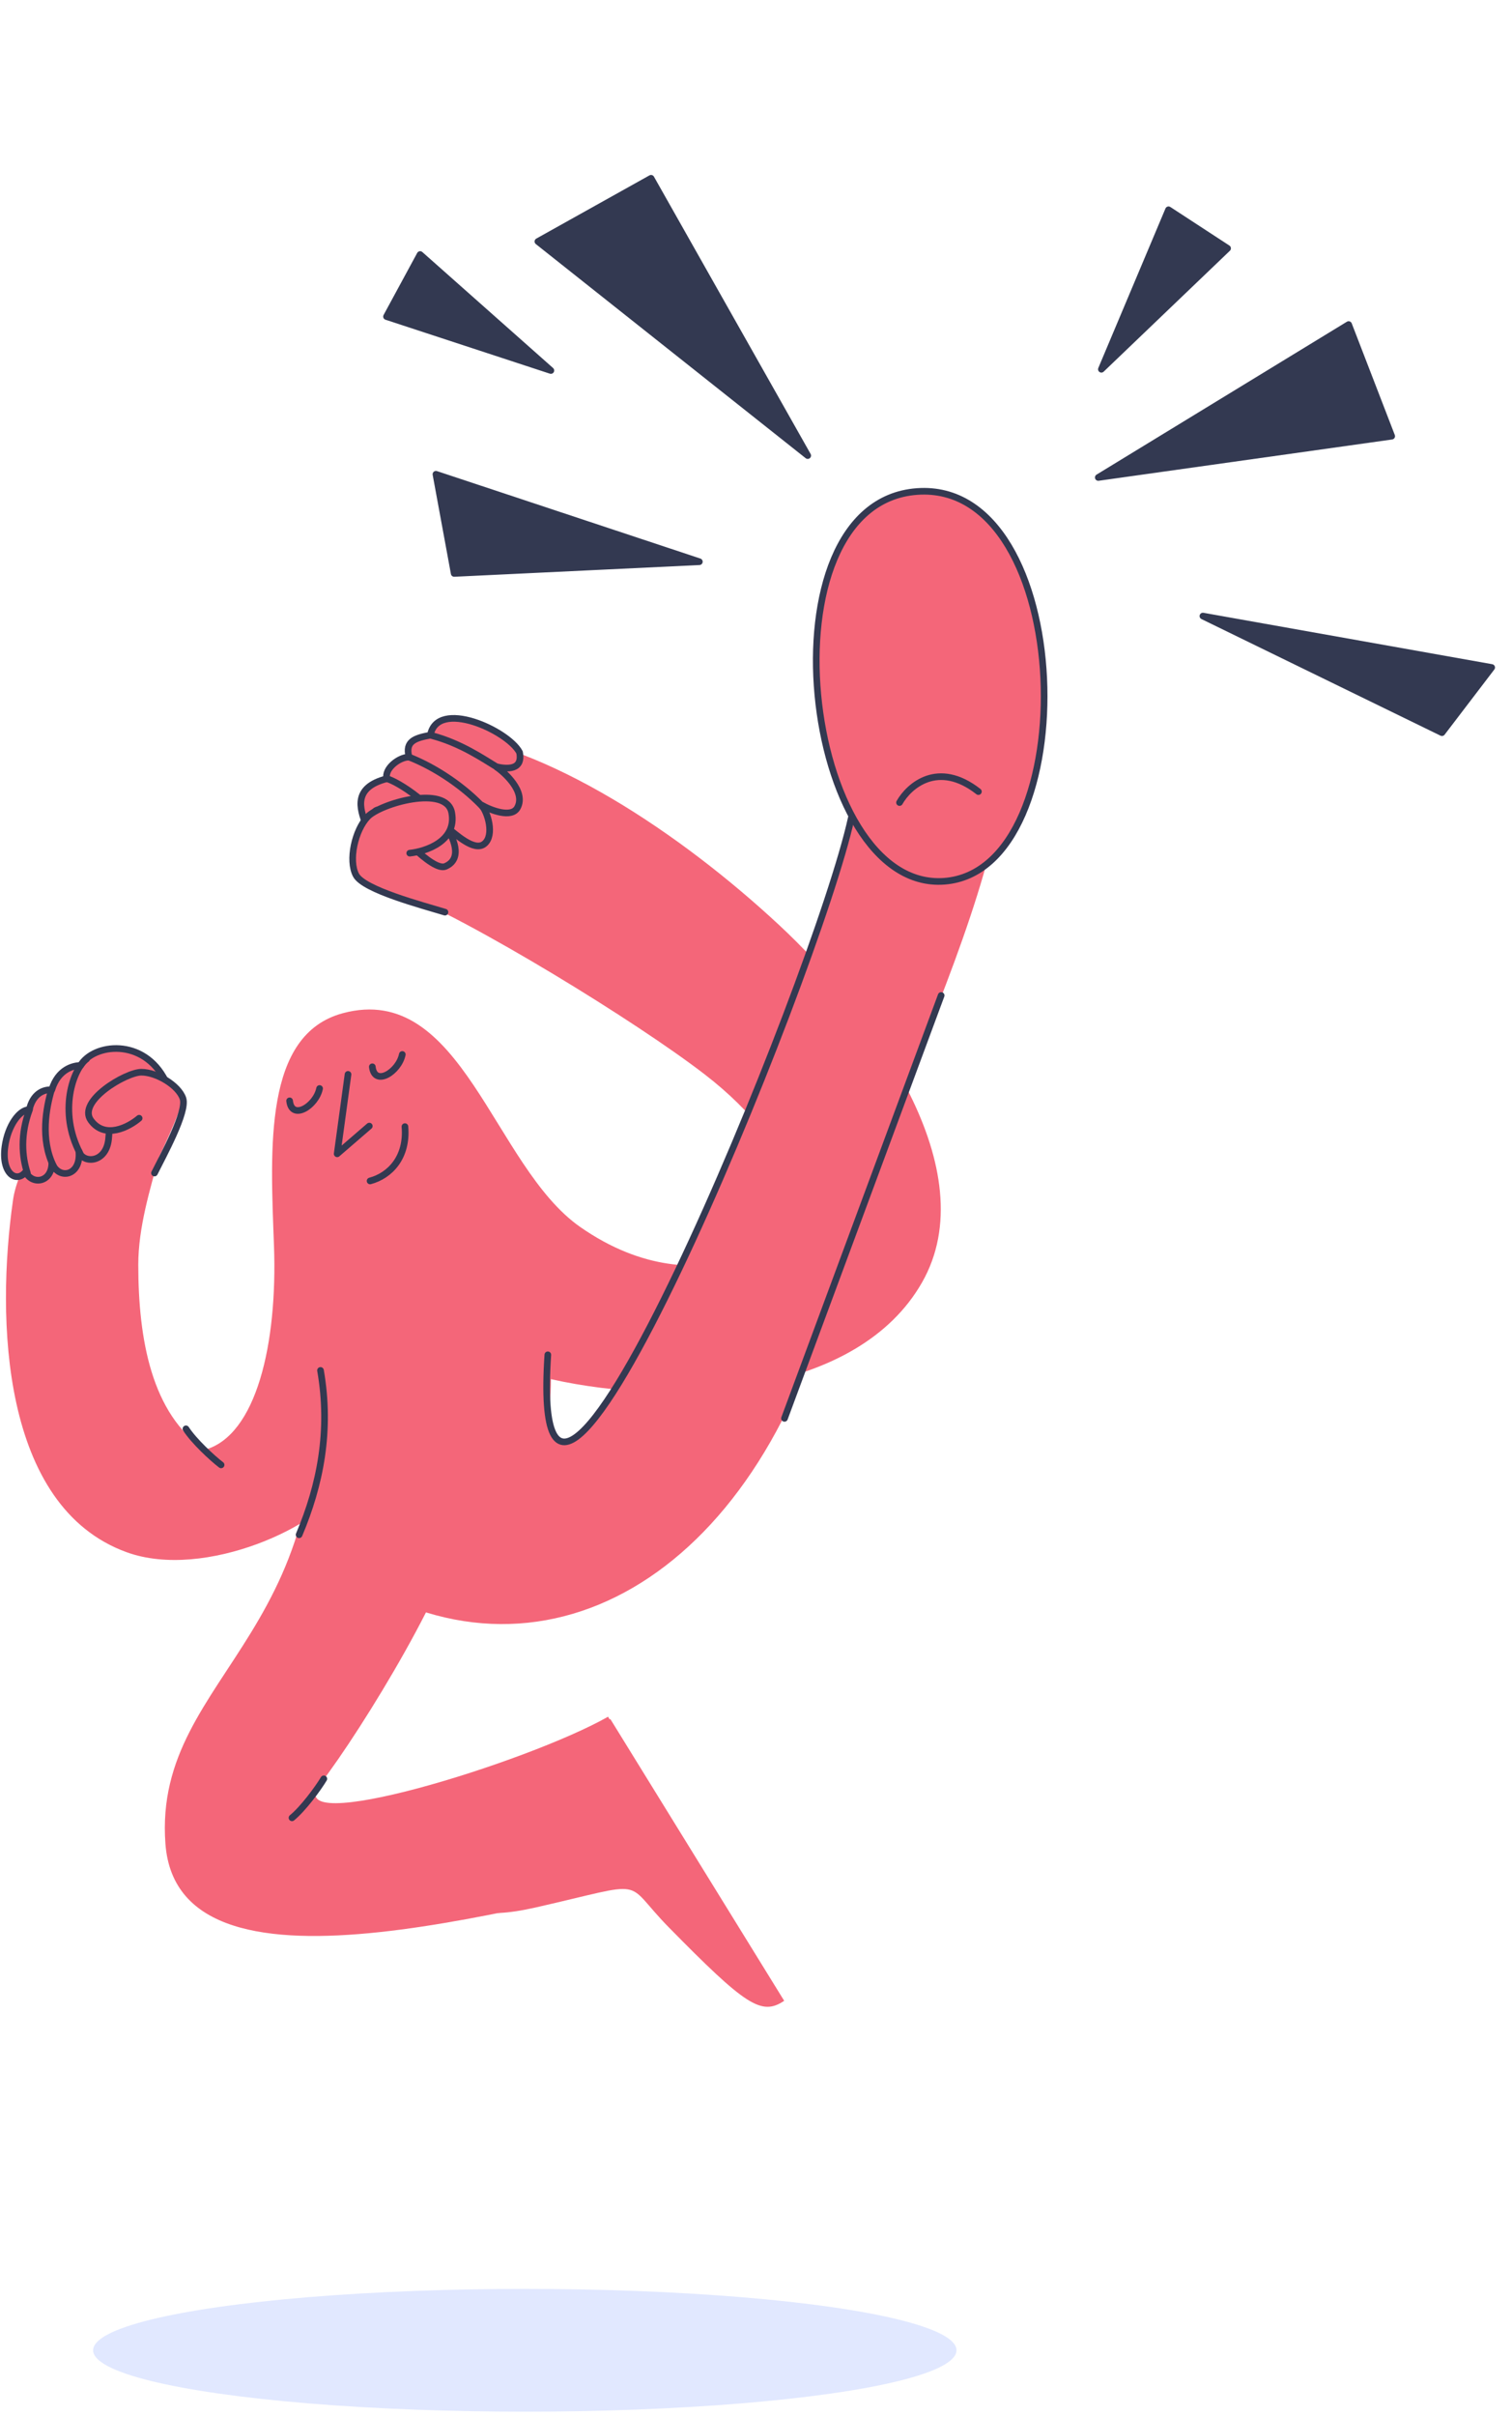 <svg width="345" height="551" viewBox="0 0 345 551" fill="none" xmlns="http://www.w3.org/2000/svg">
<path d="M62.515 284.126C63.337 306.533 58.49 327.364 46.772 330.653C34.609 322.544 31.552 305.506 31.552 288.443C31.552 271.381 42.373 253.727 37.248 245.045C29.315 231.606 5.075 259.045 2.978 273.642C-0.927 300.84 0.307 343.63 28.88 354.02C46.766 360.524 73.969 347.727 78.218 338.545C71.434 356.978 58.461 377.544 43.748 405.045C34.087 423.104 80.374 363.412 99.005 354.02C118.656 344.115 125.705 331.607 125.705 314.551C155.055 321.113 195.839 318.012 210.387 292.492C224.936 266.972 199.416 231.09 177.712 210.923C155.473 190.259 124.649 169.494 99.005 167.038L90.248 203.045C107.748 210.045 145.137 232.971 160.779 245.029C183.675 262.679 183.675 279.851 183.675 279.851C183.675 279.851 160.779 299.647 132.397 279.851C112.514 265.984 105.446 223.758 78.218 231.09C60.13 235.961 61.692 261.719 62.515 284.126Z" fill="#F46679"/>
<path d="M79.41 245.038L76.935 263.158L84.263 256.834" stroke="#333951" stroke-width="1.516" stroke-linecap="round" stroke-linejoin="round"/>
<path d="M84.443 269.346C88.919 268.158 93 263.997 92.394 256.954" stroke="#333951" stroke-width="1.516" stroke-linecap="round" stroke-linejoin="round"/>
<path d="M84.955 243.312C85.459 247.889 90.968 244.519 91.796 240.498" stroke="#333951" stroke-width="1.516" stroke-linecap="round" stroke-linejoin="round"/>
<path d="M66.08 251.077C66.584 255.654 72.093 252.284 72.921 248.263" stroke="#333951" stroke-width="1.516" stroke-linecap="round" stroke-linejoin="round"/>
<path d="M138.748 391.545L158.748 427.045C124.748 432.045 40.747 460.545 37.748 420.545C34.749 380.545 82.247 372.545 69.682 298.618C69.682 298.618 106.392 333.849 105.248 346.545C104.105 359.242 82.787 394.246 73.086 406.861C63.385 419.476 120.248 402.045 138.748 391.545Z" fill="#F46679"/>
<path d="M178.931 456.337C173.725 459.842 170.127 457.405 152.6 439.581C141.748 428.545 148.694 429.045 122.248 435.045C95.802 441.045 108.514 424.31 118.192 418.555C136.14 410.991 134.171 395.888 139.247 392.045L178.931 456.337Z" fill="#F46679"/>
<path d="M73.13 312.562C75.528 326.321 73.049 338.675 68.248 350.045" stroke="#333951" stroke-width="1.516" stroke-linecap="round"/>
<path d="M42.43 325.883C44.239 328.679 48.391 332.53 50.447 334.106" stroke="#333951" stroke-width="1.516" stroke-linecap="round"/>
<path d="M66.625 414.604C69.198 412.491 72.554 407.929 73.888 405.708" stroke="#333951" stroke-width="1.516" stroke-linecap="round"/>
<path d="M18.398 243.013C21.248 238.045 32.748 236.545 37.748 246.545L26.248 245.545C26.317 248.971 25.388 254.32 24.767 259.87C24.146 265.42 18.801 265.42 17.983 262.542C18.595 268.093 13.46 269.326 11.82 265.214C11.82 269.737 7.297 270.354 5.859 267.27C3.803 269.943 0.278 267.682 1.13 261.514C1.79 256.745 4.419 253.086 6.681 253.086C7.503 249.591 9.751 248.439 11.82 248.563C13.259 243.835 16.754 243.013 18.398 243.013Z" fill="#F46679"/>
<path d="M37.748 246.545C32.748 236.545 21.248 238.045 18.398 243.013C16.754 243.013 13.259 243.835 11.82 248.563C9.751 248.439 7.503 249.591 6.681 253.086C4.419 253.086 1.79 256.745 1.13 261.514C0.278 267.682 3.803 269.943 5.859 267.27C7.297 270.354 11.82 269.737 11.82 265.214C13.46 269.326 18.595 268.093 17.983 262.542C18.801 265.42 24.146 265.42 24.767 259.87C25.388 254.32 23.248 253.563 26.248 248.563" stroke="#333951" stroke-width="1.516" stroke-linecap="round" stroke-linejoin="round"/>
<path d="M19.748 241.545C16.666 243.806 13.241 253.505 18.249 263.045" stroke="#333951" stroke-width="1.516" stroke-linecap="round"/>
<path d="M11.748 248.545C10.556 252.6 9.124 259.796 12.248 266.045" stroke="#333951" stroke-width="1.516" stroke-linecap="round"/>
<path d="M6.248 267.545C5.015 263.845 4.601 258.769 6.748 253.045" stroke="#333951" stroke-width="1.516" stroke-linecap="round"/>
<path d="M41.748 250.545C40.948 254.145 36.748 263.045 34.748 267.045L31.748 255.045C29.415 257.045 23.948 259.945 20.748 255.545C17.548 251.145 27.081 246.378 32.248 244.545C36.648 245.345 40.414 248.878 41.748 250.545Z" fill="#F46679"/>
<path d="M35.248 267.545C37.248 263.545 42.748 253.545 41.748 250.545C40.748 247.545 35.748 244.545 32.248 244.545C28.748 244.545 17.548 251.145 20.748 255.545C23.948 259.945 29.415 257.045 31.748 255.045" stroke="#333951" stroke-width="1.516" stroke-linecap="round" stroke-linejoin="round"/>
<path d="M104.346 164.013C99.666 164.211 97.687 165.904 98.194 167.673C94.808 168.323 91.934 169.3 92.928 172.965C90.59 172.983 87.638 175.361 88.267 177.604C80.413 179.621 82.175 184.525 83.431 187.942C86.134 188.41 84.206 184.757 86.431 184.7C90.242 189.462 98.606 198.714 101.575 197.628C104.545 196.541 102.9 192.383 101.706 190.44C103.684 191.924 108.222 194.398 110.549 192.43C112.876 190.463 110.446 186.764 108.94 185.161C111.264 186.505 116.702 186.59 118.031 184.269C120.162 180.55 114.897 175.983 113.187 174.867C115.852 174.836 118.928 175.917 118.144 171.896C117.242 167.265 109.749 163.784 104.346 164.013Z" fill="#F46679"/>
<path d="M113.187 174.867C115.798 175.465 119.333 175.622 118.549 171.601C115.875 166.57 99.801 159.284 98.195 167.673C94.808 168.324 92.339 169.006 93.333 172.671C90.995 172.689 87.639 175.362 88.268 177.605C80.414 179.621 82.176 184.525 83.431 187.942C86.135 188.41 84.207 184.757 86.432 184.7C90.242 189.462 98.606 198.714 101.576 197.628C105.897 195.826 103.117 190.627 101.923 188.684C103.902 190.168 108.223 194.398 110.55 192.431C112.876 190.463 111.296 185.167 109.791 183.564C112.115 184.907 116.702 186.59 118.032 184.269C120.162 180.55 114.898 175.983 113.187 174.867Z" stroke="#333951" stroke-width="1.516"/>
<path d="M98.398 167.736C105.276 169.527 110.428 173.195 113.703 175.138" stroke="#333951" stroke-width="1.516"/>
<path d="M93.332 172.67C99.401 175.05 106.121 179.534 110.776 184.7" stroke="#333951" stroke-width="1.516"/>
<path d="M88.268 177.604C90.862 178.29 99.379 183.734 102.924 190.43" stroke="#333951" stroke-width="1.516"/>
<path d="M81.239 199.605C86.49 203.692 96.101 206.429 101.267 208.002L93.493 194.587C97.184 194.206 104.268 191.829 103.075 185.369C101.881 178.908 89.782 183.296 83.881 186.297C80.924 190.815 80.888 197.052 81.239 199.605Z" fill="#F46679"/>
<path d="M101.53 208.043C96.364 206.469 83.034 202.973 81.238 199.603C79.442 196.234 80.971 189.361 83.88 186.295C86.789 183.23 101.88 178.907 103.074 185.367C104.267 191.828 97.183 194.205 93.492 194.586" stroke="#333951" stroke-width="1.516" stroke-linecap="round" stroke-linejoin="round"/>
<path d="M170.747 253.544C133.5 339.5 127 334 124.5 321.5L97.247 346.044C70.247 316.044 66.746 353.544 86.747 363.544C131.748 386.044 179.747 352.045 193.032 279.545C205.152 250.92 219.347 219.103 225.747 194.545C231.247 187.044 224.668 176.543 225.747 166.545C227.872 146.866 230.436 127.954 209.747 129.545C178.547 131.945 191.963 158.044 195.248 179.545C196.031 184.668 193.032 191.544 189.747 203.544C186.211 213.134 180.764 230.429 170.747 253.544Z" fill="#F46679"/>
<path d="M215.51 200.993C247.893 198.492 245.581 109.479 209.25 112.102C172.92 114.724 183.127 203.494 215.51 200.993Z" fill="#F46679" stroke="#333951" stroke-width="1.516"/>
<path d="M205.248 183.045C207.415 179.212 214.048 173.345 223.248 180.545" stroke="#333951" stroke-width="1.516" stroke-linecap="round" stroke-linejoin="round"/>
<path d="M124.999 309C120 384.5 186.248 223.045 194.248 186.545" stroke="#333951" stroke-width="1.516" stroke-linecap="round"/>
<path d="M214.748 227.045L179 323.5" stroke="#333951" stroke-width="1.516" stroke-linecap="round"/>
<path d="M103.634 130.789L159.574 128.114L99.469 108.169L103.634 130.789Z" fill="#333951" stroke="#333951" stroke-width="1.516" stroke-linecap="round" stroke-linejoin="round"/>
<path d="M122.738 55.078L184.302 103.91L148.554 40.664L122.738 55.078Z" fill="#333951" stroke="#333951" stroke-width="1.516" stroke-linecap="round" stroke-linejoin="round"/>
<path d="M88.191 72.201L125.696 84.505L95.862 58.05L88.191 72.201Z" fill="#333951" stroke="#333951" stroke-width="1.516" stroke-linecap="round" stroke-linejoin="round"/>
<path d="M266.629 47.844L251.306 84.22L280.107 56.643L266.629 47.844Z" fill="#333951" stroke="#333951" stroke-width="1.516" stroke-linecap="round" stroke-linejoin="round"/>
<path d="M307.722 74.025L250.599 108.899L317.55 99.485L307.722 74.025Z" fill="#333951" stroke="#333951" stroke-width="1.516" stroke-linecap="round" stroke-linejoin="round"/>
<path d="M340.363 152.239L274.471 140.512L329.018 167.107L340.363 152.239Z" fill="#333951" stroke="#333951" stroke-width="1.516" stroke-linecap="round" stroke-linejoin="round"/>
<ellipse cx="119.748" cy="536.045" rx="98.5" ry="14" fill="#E1E8FF"/>
</svg>
